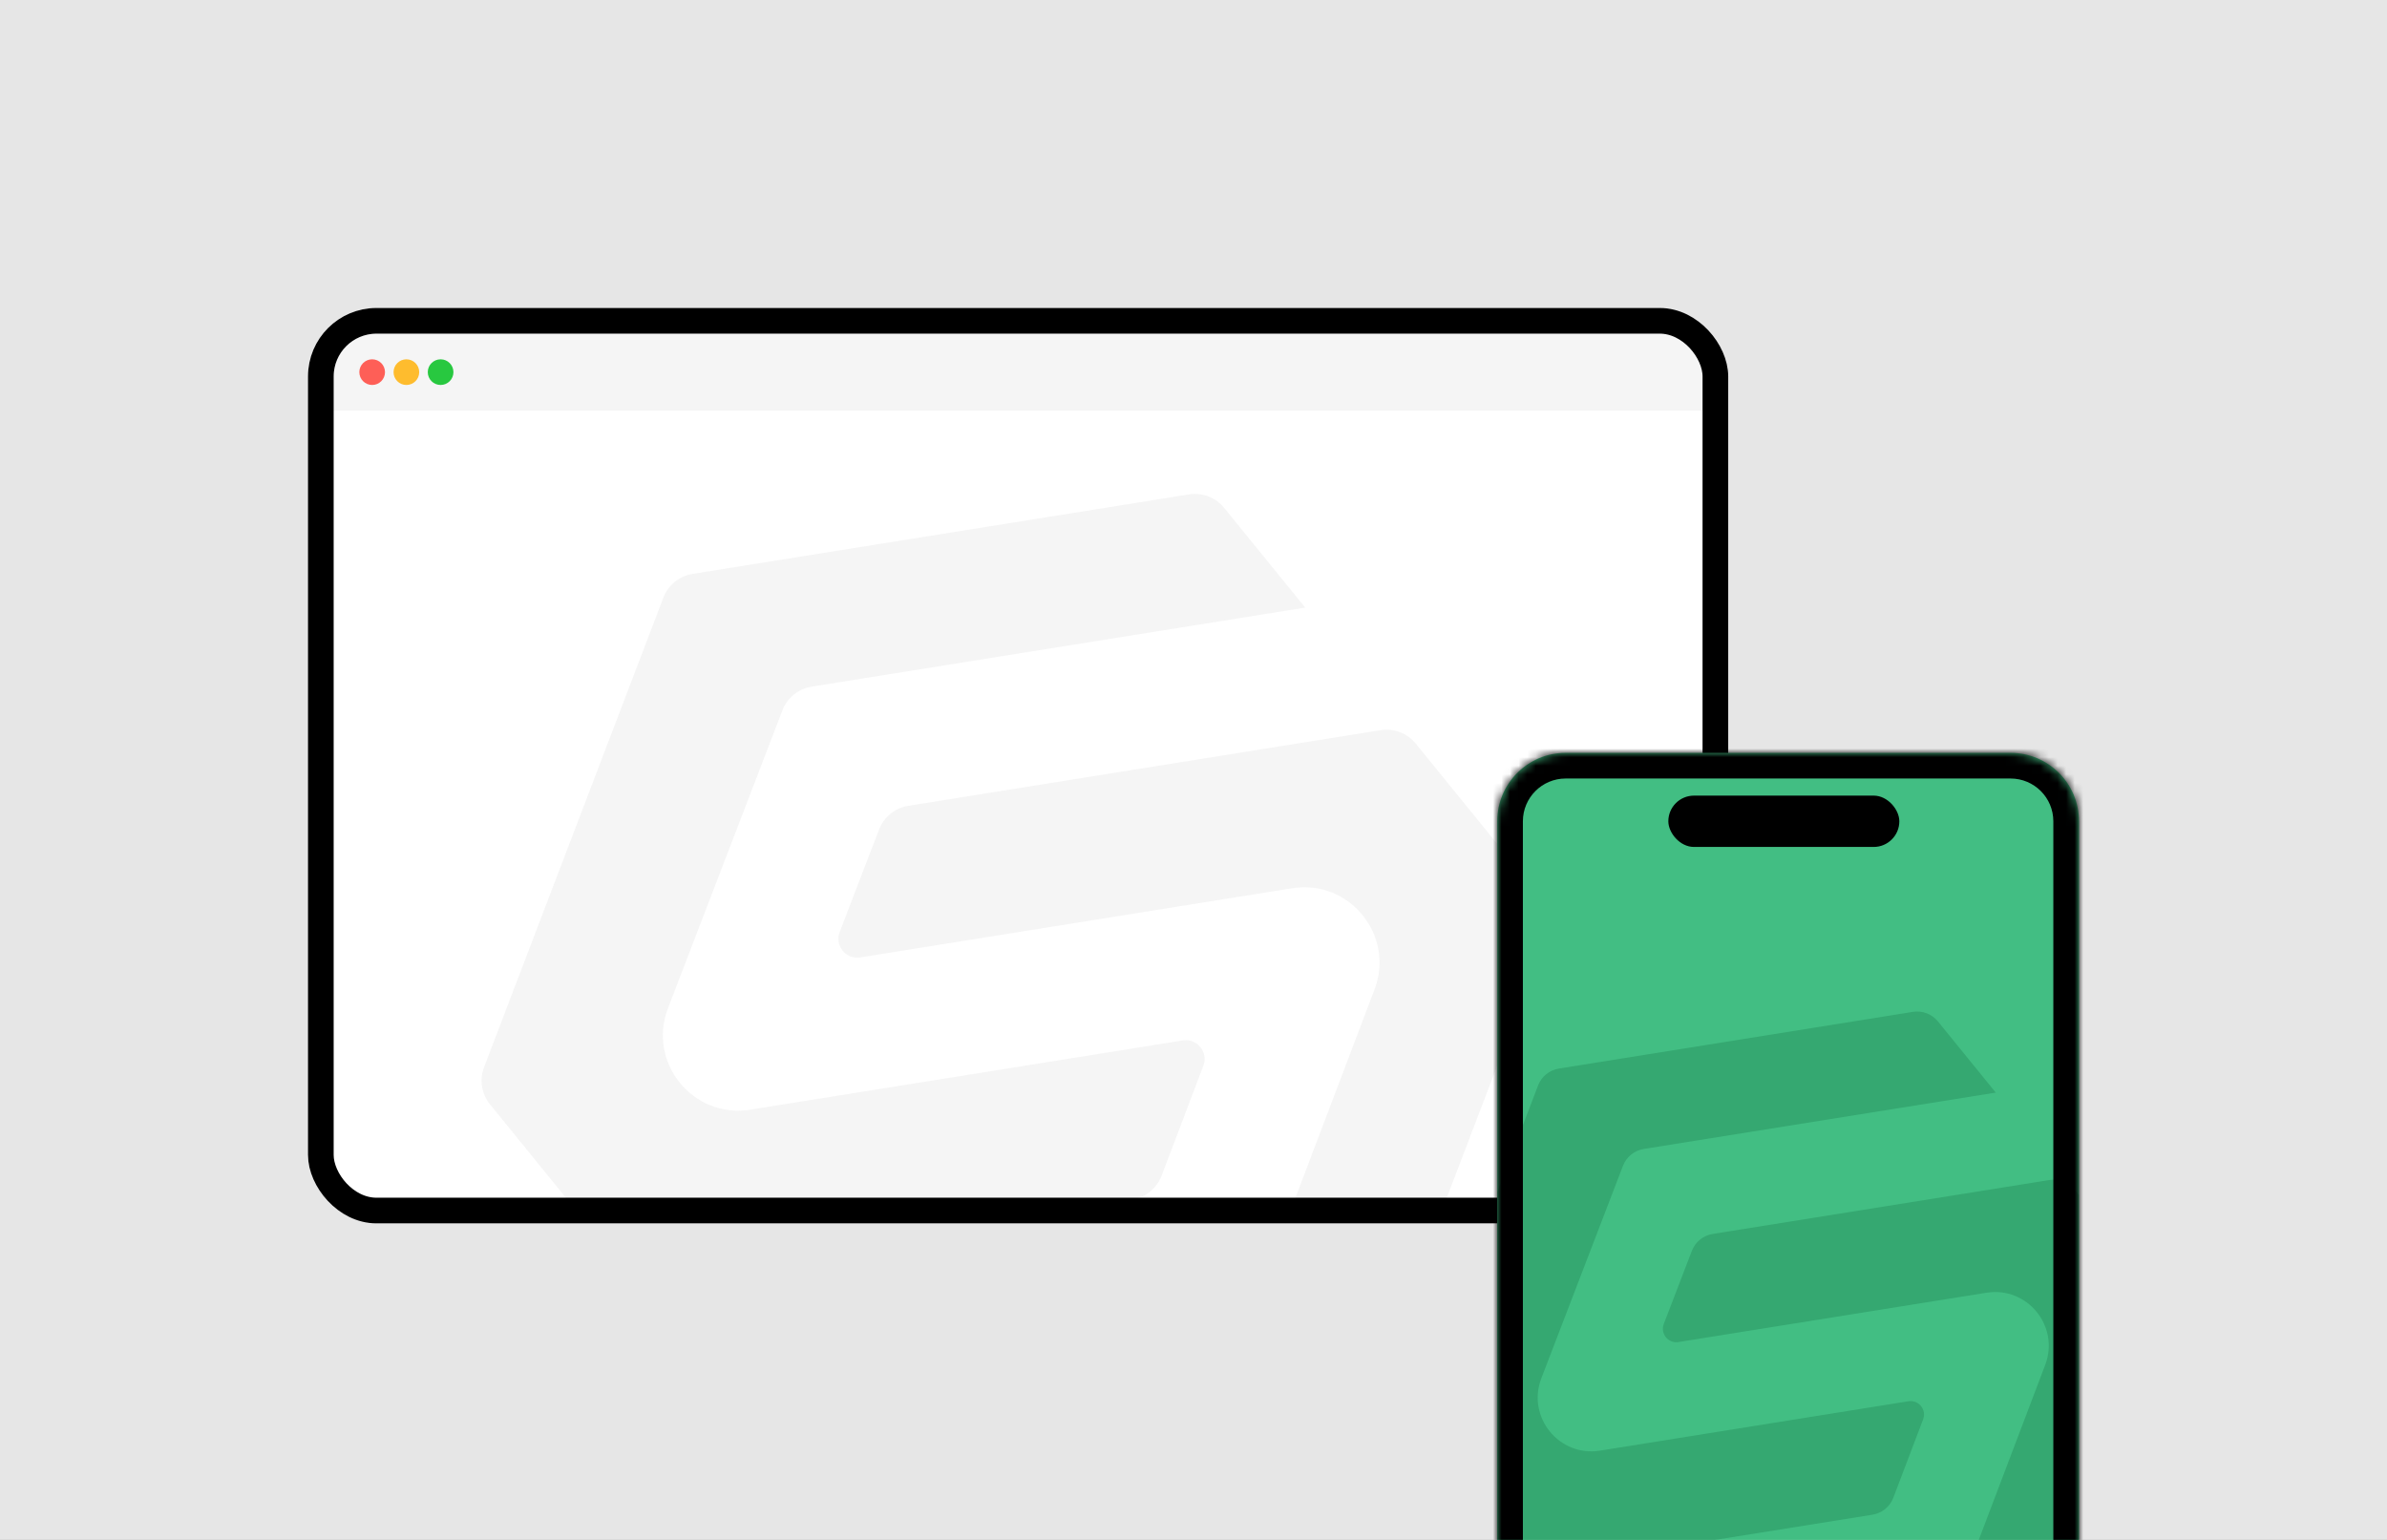 <svg width="279" height="180" viewBox="0 0 279 180" fill="none" xmlns="http://www.w3.org/2000/svg">
<rect x="0" y="0" width="279" height="180" fill="#333333" stroke="none"/>
<g clip-path="url(#clip0_1_124)">
<rect width="279" height="180" fill="#E6E6E6"/>
<g clip-path="url(#clip1_1_124)">
<rect x="36" y="36" width="166" height="107" rx="8" fill="white"/>
<rect x="38" y="39" width="161" height="9" fill="#F5F5F5"/>
<circle cx="43.5" cy="43.5" r="1.5" fill="#FE5F57"/>
<circle cx="47.5" cy="43.5" r="1.5" fill="#FEBC2E"/>
<circle cx="51.5" cy="43.5" r="1.5" fill="#28C840"/>
<g opacity="0.4">
<path fill-rule="evenodd" clip-rule="evenodd" d="M135.771 137.426L140.653 124.573C141.254 122.99 139.917 121.349 138.245 121.617L87.695 129.712C80.988 130.786 75.641 124.191 78.075 117.852L91.452 83.032C92.015 81.564 93.316 80.51 94.868 80.261L152.557 71.022L143.083 59.363C142.091 58.142 140.522 57.543 138.966 57.792L80.958 67.082C79.402 67.331 78.1 68.39 77.538 69.86L56.579 124.742C56.018 126.213 56.283 127.871 57.276 129.093L72.314 147.596C73.305 148.818 74.875 149.417 76.429 149.168L132.348 140.213C133.908 139.963 135.211 138.901 135.771 137.426Z" fill="#E6E6E6"/>
<path fill-rule="evenodd" clip-rule="evenodd" d="M161.363 85.351L106.165 94.191C104.614 94.44 103.311 95.496 102.748 96.962L98.144 108.946C97.536 110.532 98.872 112.18 100.548 111.912L151.031 103.827C157.721 102.756 163.067 109.321 160.661 115.656L147.111 151.349C146.549 152.824 145.245 153.887 143.69 154.136L85.234 163.497L94.327 174.684C95.318 175.906 96.888 176.505 98.442 176.256L156.45 166.966C158.006 166.717 159.31 165.658 159.87 164.187L180.83 109.304C181.39 107.835 181.125 106.176 180.133 104.954L165.479 86.922C164.486 85.701 162.918 85.102 161.363 85.351Z" fill="#E6E6E6"/>
</g>
</g>
<rect x="37.5" y="37.5" width="163" height="104" rx="6.5" stroke="black" stroke-width="3"/>
<g clip-path="url(#clip2_1_124)">
<mask id="path-9-inside-1_1_124" fill="white">
<path d="M175 96C175 91.582 178.582 88 183 88H235C239.418 88 243 91.582 243 96V202C243 206.418 239.418 210 235 210H183C178.582 210 175 206.418 175 202V96Z"/>
</mask>
<path d="M175 96C175 91.582 178.582 88 183 88H235C239.418 88 243 91.582 243 96V202C243 206.418 239.418 210 235 210H183C178.582 210 175 206.418 175 202V96Z" fill="#42BE83"/>
<rect x="195" y="93" width="27" height="6" rx="3" fill="black"/>
<g opacity="0.4">
<path fill-rule="evenodd" clip-rule="evenodd" d="M221.301 175.067L224.782 165.901C225.211 164.772 224.258 163.602 223.065 163.793L187.017 169.566C182.234 170.332 178.421 165.628 180.157 161.108L189.696 136.277C190.097 135.23 191.025 134.478 192.132 134.301L233.271 127.713L226.515 119.398C225.808 118.527 224.689 118.1 223.579 118.278L182.212 124.903C181.103 125.08 180.174 125.836 179.773 126.884L164.827 166.022C164.427 167.07 164.616 168.253 165.324 169.124L176.048 182.319C176.755 183.191 177.875 183.618 178.982 183.44L218.86 177.054C219.972 176.876 220.902 176.118 221.301 175.067Z" fill="#218756"/>
<path fill-rule="evenodd" clip-rule="evenodd" d="M239.551 137.931L200.189 144.235C199.082 144.412 198.153 145.165 197.751 146.211L194.469 154.757C194.035 155.888 194.987 157.064 196.183 156.872L232.183 151.107C236.954 150.343 240.766 155.025 239.051 159.542L229.387 184.996C228.987 186.048 228.057 186.805 226.948 186.983L185.262 193.659L191.746 201.636C192.453 202.508 193.573 202.935 194.681 202.758L236.048 196.133C237.157 195.955 238.087 195.2 238.487 194.151L253.433 155.013C253.833 153.965 253.644 152.782 252.937 151.91L242.487 139.052C241.778 138.181 240.66 137.754 239.551 137.931Z" fill="#218756"/>
</g>
</g>
<path d="M172 96C172 89.925 176.925 85 183 85H235C241.075 85 246 89.925 246 96H240C240 93.239 237.761 91 235 91H183C180.239 91 178 93.239 178 96H172ZM243 210H175H243ZM183 210C176.925 210 172 205.075 172 199V96C172 89.925 176.925 85 183 85V91C180.239 91 178 93.239 178 96V202C178 206.418 180.239 210 183 210ZM235 85C241.075 85 246 89.925 246 96V199C246 205.075 241.075 210 235 210C237.761 210 240 206.418 240 202V96C240 93.239 237.761 91 235 91V85Z" fill="black" mask="url(#path-9-inside-1_1_124)"/>
</g>
<defs>
<clipPath id="clip0_1_124">
<rect width="279" height="180" fill="white"/>
</clipPath>
<clipPath id="clip1_1_124">
<rect x="36" y="36" width="166" height="107" rx="8" fill="white"/>
</clipPath>
<clipPath id="clip2_1_124">
<path d="M175 96C175 91.582 178.582 88 183 88H235C239.418 88 243 91.582 243 96V202C243 206.418 239.418 210 235 210H183C178.582 210 175 206.418 175 202V96Z" fill="white"/>
</clipPath>
</defs>
</svg>
